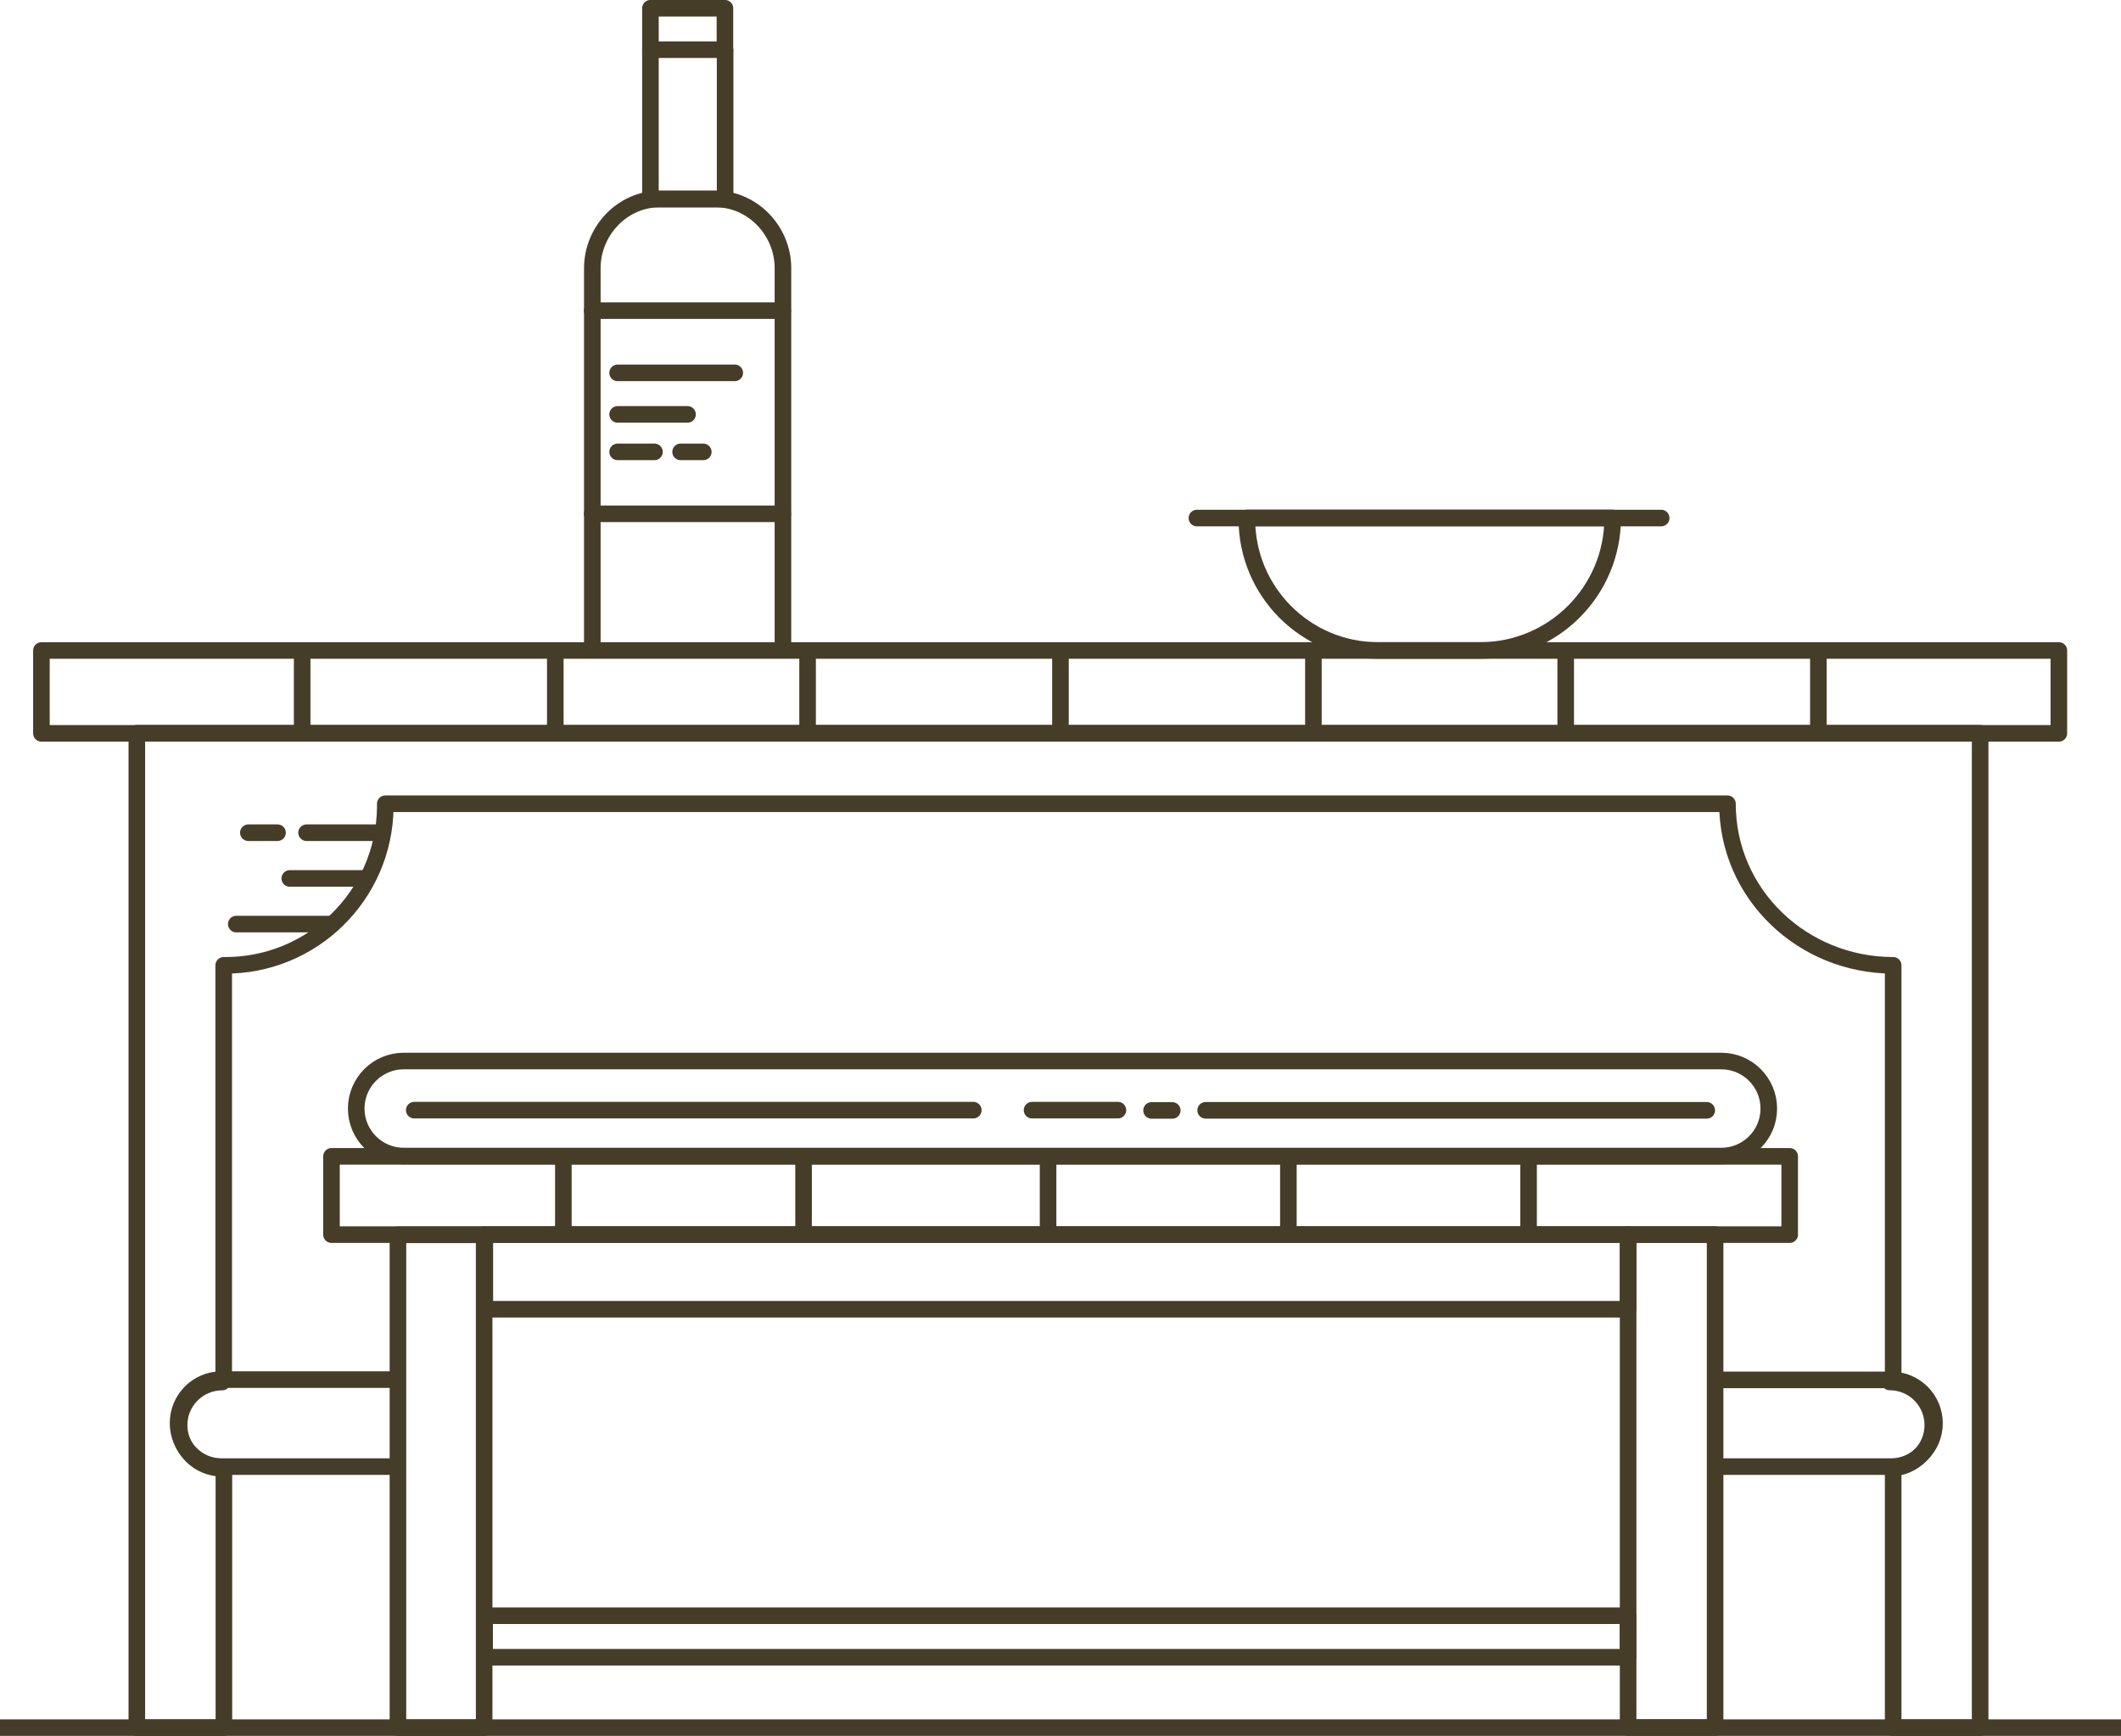 <?xml version="1.0" encoding="UTF-8"?>
<svg id="Layer_2" data-name="Layer 2" xmlns="http://www.w3.org/2000/svg" viewBox="0 0 226.31 185.2">
  <defs>
    <style>
      .cls-1 {
        stroke-linecap: round;
        stroke-linejoin: round;
      }

      .cls-1, .cls-2 {
        fill: none;
        stroke: #463d29;
        stroke-width: 1.77px;
      }

      .cls-2 {
        stroke-miterlimit: 10;
      }
    </style>
  </defs>
  <g id="Layer_1-2" data-name="Layer 1">
    <g>
      <rect class="cls-1" x="4.42" y="69.4" width="215.26" height="8.84"/>
      <path class="cls-1" d="M23.87,147.19v-44.2c9.42.1,17.14-7.45,17.24-16.87,0-.12,0-.25,0-.37h143.21c0,9.66,8.02,17.24,17.68,17.24v43.69"/>
      <polyline class="cls-1" points="202 157.36 202 184.32 211.28 184.32 211.28 78.23 14.6 78.23 14.6 184.32 23.89 184.32 23.89 156.64"/>
      <rect class="cls-1" x="51.71" y="172.38" width="122" height="4.43"/>
      <rect class="cls-1" x="51.73" y="131.71" width="121.99" height="7.97"/>
      <path class="cls-1" d="M42.02,147.19h-18.4c-2.55,0-4.62,2.08-4.62,4.63h0c-.01,2.56,2.05,4.64,4.61,4.65,0,0,0,0,0,0h18.4"/>
      <path class="cls-1" d="M183.36,156.47h18.43c2.55,0,4.62-2.07,4.62-4.62h0c0-2.56-2.07-4.63-4.63-4.63h-18.43"/>
      <path class="cls-1" d="M157.95,69.4h-10.9c-7.75,0-14.02-6.3-14.01-14.04,0-.03,0-.07,0-.1h39.03c0,7.8-6.32,14.13-14.12,14.14Z"/>
      <line class="cls-1" x1="127.71" y1="55.27" x2="177.25" y2="55.27"/>
      <path class="cls-1" d="M83.54,69.17V28.61c0-3.98-3.22-7.38-7.19-7.38h-5.96c-3.98,0-7.19,3.41-7.19,7.38v40.56"/>
      <polyline class="cls-1" points="69.4 5.39 69.4 21.23 77.37 21.23 77.37 5.39"/>
      <polyline class="cls-1" points="77.35 5.39 77.35 .88 69.4 .88 69.4 5.39"/>
      <line class="cls-1" x1="69.44" y1="5.3" x2="77.27" y2="5.3"/>
      <line class="cls-1" x1="63.19" y1="33.14" x2="83.52" y2="33.14"/>
      <line class="cls-1" x1="83.52" y1="54.82" x2="63.19" y2="54.82"/>
      <line class="cls-1" x1="32.24" y1="69.49" x2="32.24" y2="78.12"/>
      <line class="cls-1" x1="59.25" y1="69.49" x2="59.25" y2="78.12"/>
      <line class="cls-1" x1="86.17" y1="69.49" x2="86.17" y2="78.12"/>
      <line class="cls-1" x1="113.15" y1="69.77" x2="113.15" y2="77.77"/>
      <line class="cls-1" x1="140.14" y1="69.49" x2="140.14" y2="78.12"/>
      <line class="cls-1" x1="167.06" y1="69.49" x2="167.06" y2="78.12"/>
      <line class="cls-1" x1="194.02" y1="69.49" x2="194.02" y2="78.12"/>
      <line class="cls-1" x1="65.9" y1="48.21" x2="69.83" y2="48.21"/>
      <line class="cls-1" x1="72.62" y1="48.21" x2="75.04" y2="48.21"/>
      <line class="cls-1" x1="65.9" y1="44.21" x2="73.36" y2="44.21"/>
      <line class="cls-1" x1="65.9" y1="39.78" x2="78.4" y2="39.78"/>
      <line class="cls-1" x1="30.92" y1="93.72" x2="39.07" y2="93.72"/>
      <line class="cls-1" x1="25.21" y1="98.59" x2="35.45" y2="98.59"/>
      <line class="cls-1" x1="26.5" y1="88.84" x2="29.61" y2="88.84"/>
      <line class="cls-1" x1="32.71" y1="88.84" x2="40.41" y2="88.84"/>
      <path class="cls-1" d="M23.71,147.45c-2.54,0-4.6,2.06-4.6,4.6,0,0,0,0,0,0h0c0,2.54,2.06,4.6,4.6,4.6"/>
      <path class="cls-1" d="M201.63,156.64c2.54,0,4.6-2.06,4.6-4.6h0c0-2.54-2.06-4.6-4.6-4.6"/>
      <rect class="cls-1" x="42.46" y="131.74" width="9.2" height="52.58"/>
      <rect class="cls-1" x="173.72" y="131.71" width="9.28" height="52.6"/>
      <rect class="cls-1" x="35.37" y="123.37" width="155.59" height="8.35"/>
      <path class="cls-1" d="M43.08,113.2h140.58c2.8,0,5.07,2.27,5.07,5.07h0c0,2.8-2.27,5.07-5.07,5.07H43.08c-2.8,0-5.07-2.27-5.07-5.07h0c0-2.8,2.27-5.07,5.07-5.07Z"/>
      <line class="cls-1" x1="60.11" y1="124.11" x2="60.11" y2="131.48"/>
      <line class="cls-1" x1="85.74" y1="124.11" x2="85.74" y2="131.64"/>
      <line class="cls-1" x1="111.83" y1="123.96" x2="111.83" y2="131.62"/>
      <line class="cls-1" x1="137.47" y1="123.65" x2="137.47" y2="131.53"/>
      <line class="cls-1" x1="163.1" y1="124.11" x2="163.1" y2="131.52"/>
      <line class="cls-1" x1="44.2" y1="118.44" x2="103.85" y2="118.44"/>
      <line class="cls-1" x1="128.64" y1="118.46" x2="182.11" y2="118.46"/>
      <line class="cls-1" x1="110.12" y1="118.44" x2="119.28" y2="118.44"/>
      <line class="cls-1" x1="122.87" y1="118.47" x2="125.08" y2="118.47"/>
      <line class="cls-2" y1="184.32" x2="226.31" y2="184.32"/>
    </g>
  </g>
</svg>